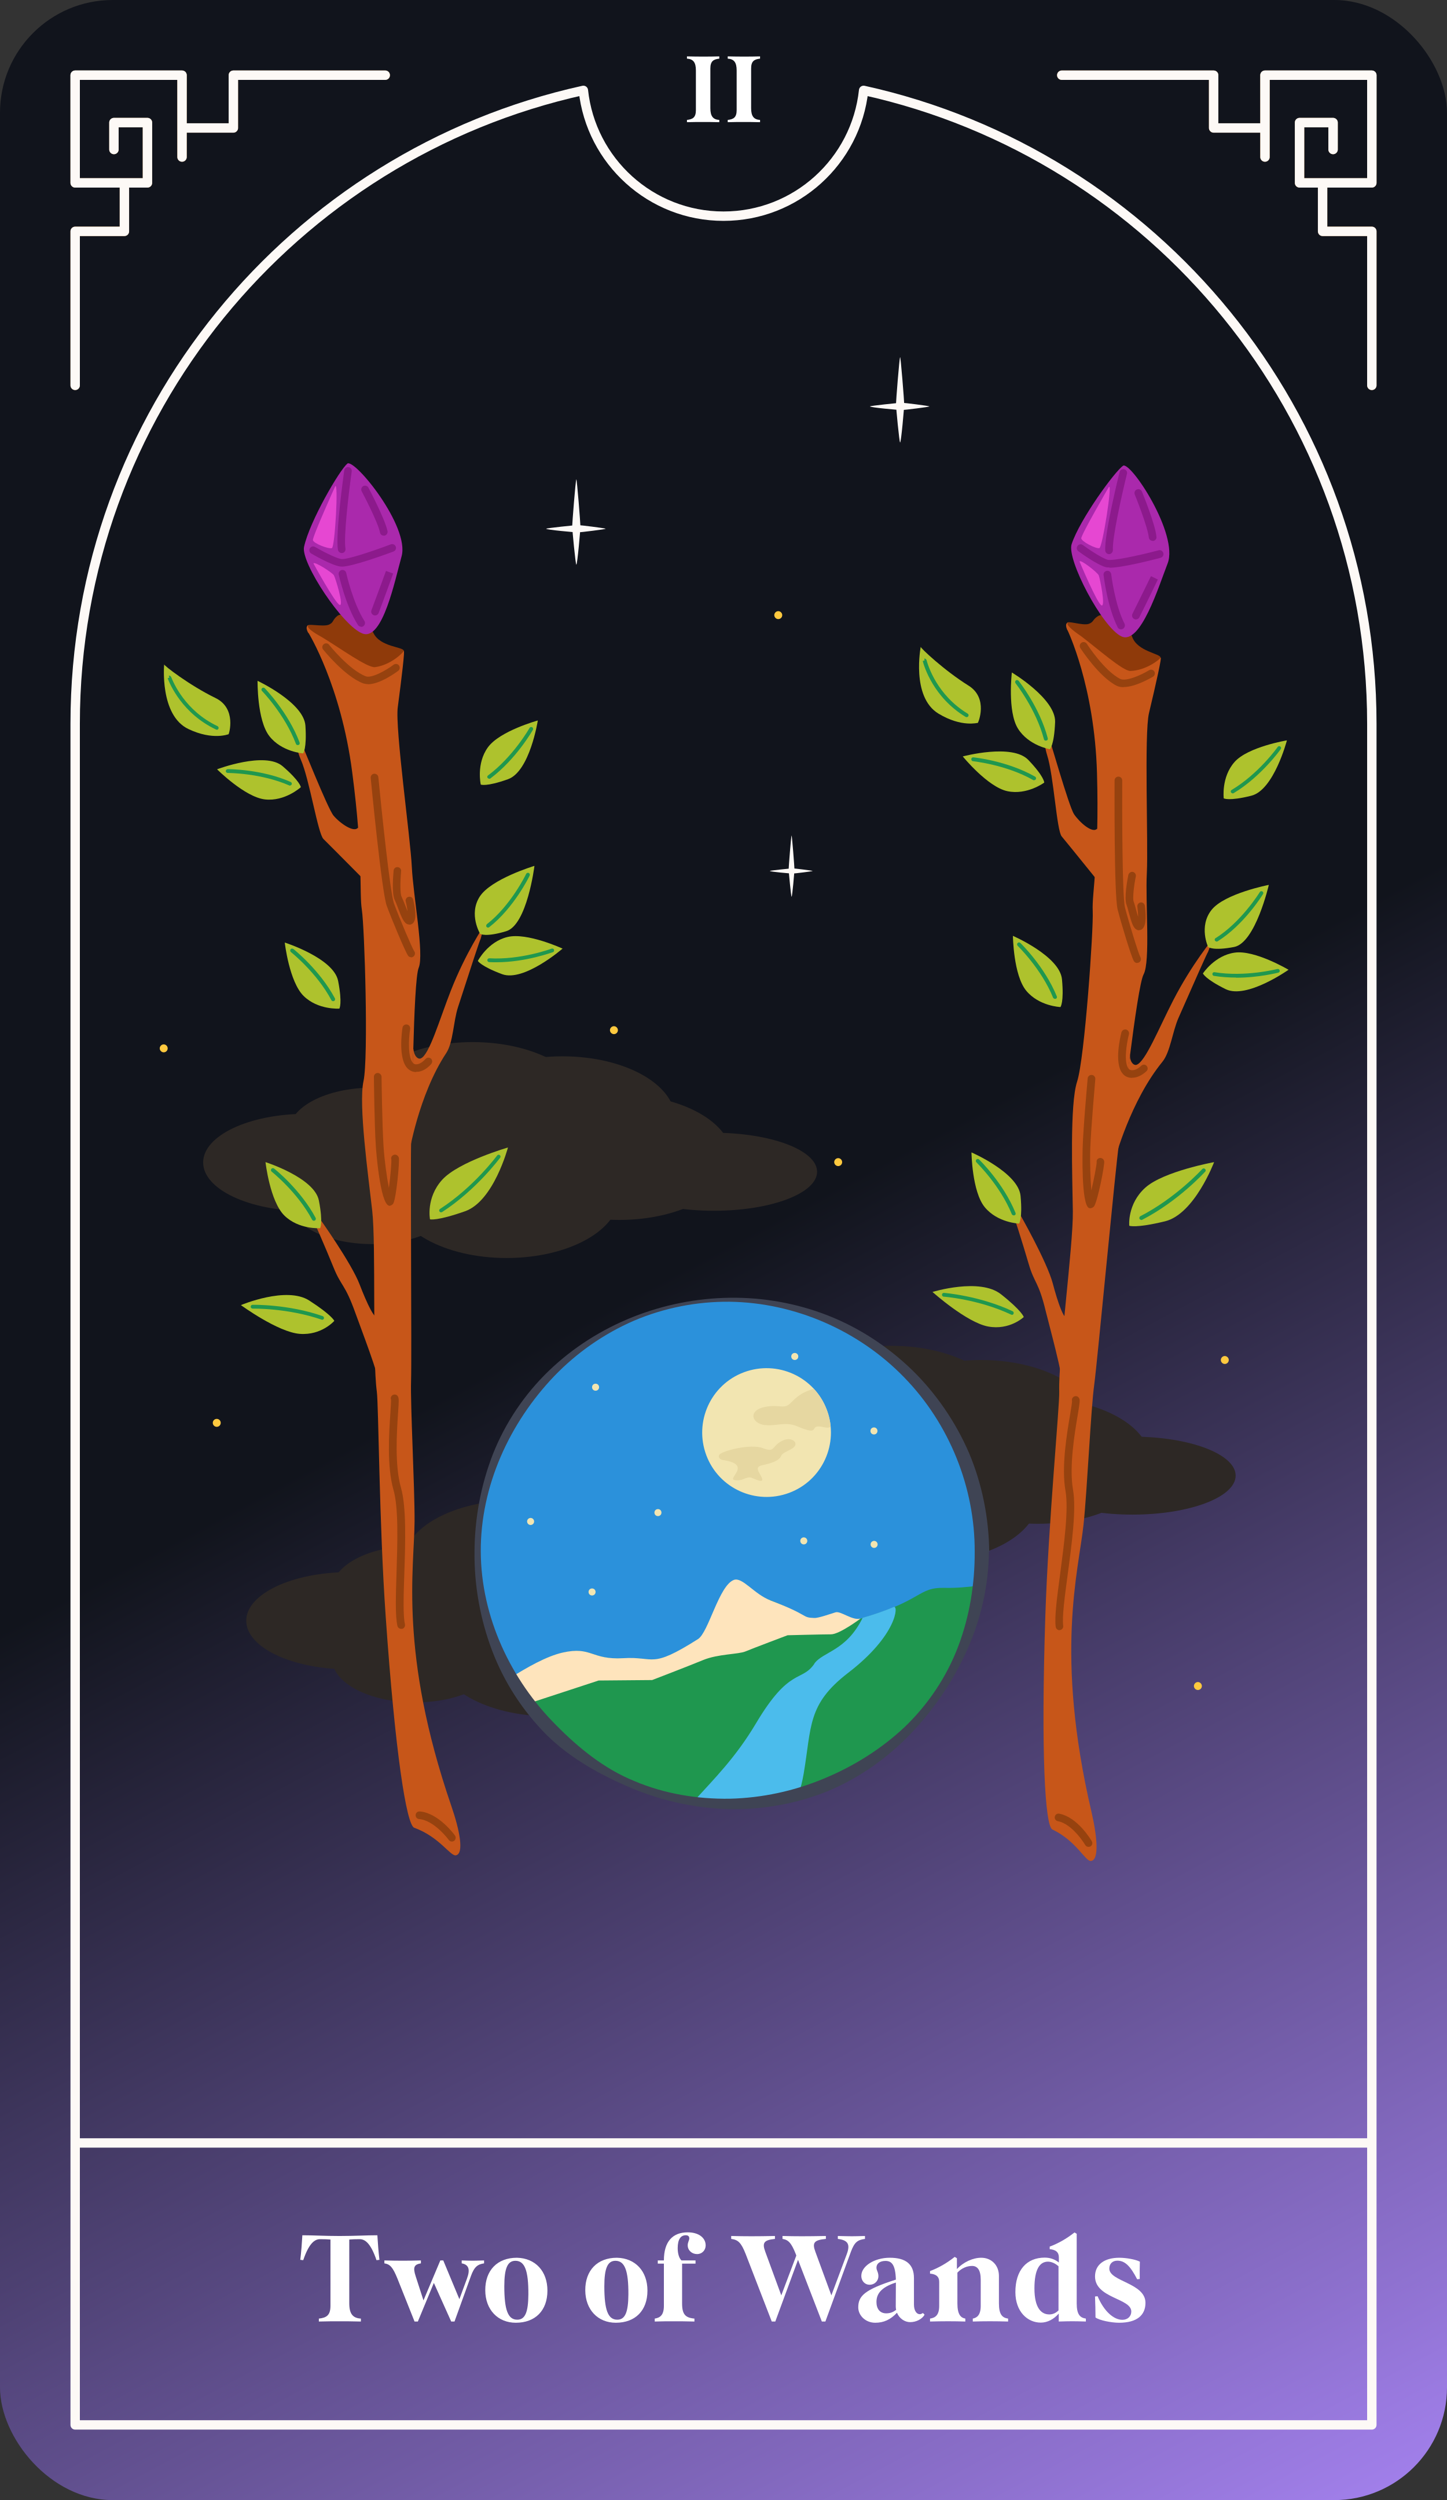 <svg width="154" height="266" viewBox="0 0 154 266" fill="none" xmlns="http://www.w3.org/2000/svg">
<rect x="0" y="0" width="154" height="266" fill="#333333" stroke="none"/>
<g clip-path="url(#clip0_852_958)">
<rect width="154" height="266" rx="12" fill="url(#paint0_linear_852_958)"/>
<path d="M73.112 13V12.76C73.752 12.69 74.062 12.48 74.062 11.71V7.49C74.062 6.64 73.782 6.28 73.112 6.24V6C73.842 6.02 74.402 6.02 74.852 6.02C75.382 6.02 75.902 6.02 76.552 6V6.24C75.912 6.31 75.602 6.52 75.602 7.29V11.51C75.602 12.36 75.882 12.72 76.552 12.76V13C75.822 12.98 75.262 12.98 74.812 12.98C74.282 12.98 73.762 12.98 73.112 13ZM77.45 13V12.76C78.09 12.69 78.4 12.48 78.4 11.71V7.49C78.4 6.64 78.12 6.28 77.45 6.24V6C78.18 6.02 78.74 6.02 79.19 6.02C79.72 6.02 80.24 6.02 80.89 6V6.24C80.25 6.31 79.94 6.52 79.94 7.29V11.51C79.94 12.36 80.22 12.72 80.89 12.76V13C80.16 12.98 79.6 12.98 79.15 12.98C78.62 12.98 78.1 12.98 77.45 13Z" fill="white"/>
<path d="M91.914 9.616L92.022 9.128C91.883 9.097 91.737 9.127 91.622 9.21C91.507 9.293 91.432 9.422 91.417 9.563L91.914 9.616ZM62.086 9.616L62.583 9.563C62.568 9.422 62.493 9.293 62.378 9.21C62.263 9.127 62.117 9.097 61.978 9.128L62.086 9.616ZM8 258H7.5C7.5 258.276 7.724 258.5 8 258.5V258ZM146 258V258.5C146.276 258.5 146.5 258.276 146.5 258H146ZM91.417 9.563C90.638 16.836 84.48 22.5 77 22.5V23.5C84.997 23.5 91.578 17.445 92.411 9.669L91.417 9.563ZM77 22.5C69.52 22.5 63.362 16.836 62.583 9.563L61.589 9.669C62.422 17.445 69.003 23.5 77 23.5V22.5ZM8.5 77C8.5 44.253 31.48 16.872 62.194 10.104L61.978 9.128C30.816 15.994 7.5 43.774 7.5 77H8.5ZM8.5 258V77H7.5V258H8.5ZM146 257.5H8V258.5H146V257.5ZM145.5 77V258H146.5V77H145.5ZM91.806 10.104C122.52 16.872 145.5 44.253 145.5 77H146.5C146.5 43.774 123.184 15.994 92.022 9.128L91.806 10.104Z" fill="#FDF9F6"/>
<path d="M113 8H129.164V13.615H134.627M134.627 16.708V8H146V19.458H140.76M141.875 15.906V13.042H138.307V19.458H140.76M140.76 19.458V24.615H146V41" stroke="url(#paint1_linear_852_958)" stroke-linecap="round" stroke-linejoin="round"/>
<path d="M113 8H129.164V13.615H134.627M134.627 16.708V8H146V19.458H140.76M141.875 15.906V13.042H138.307V19.458H140.76M140.76 19.458V24.615H146V41" stroke="#FDF9F6" stroke-linecap="round" stroke-linejoin="round"/>
<path d="M41 8H24.836V13.615H19.373M19.373 16.708V8H8V19.458H13.24M12.125 15.906V13.042H15.693V19.458H13.24M13.24 19.458V24.615H8V41" stroke="url(#paint2_linear_852_958)" stroke-linecap="round" stroke-linejoin="round"/>
<path d="M41 8H24.836V13.615H19.373M19.373 16.708V8H8V19.458H13.24M12.125 15.906V13.042H15.693V19.458H13.24M13.24 19.458V24.615H8V41" stroke="#FDF9F6" stroke-linecap="round" stroke-linejoin="round"/>
<path d="M146 228H8" stroke="#FDF9F6" stroke-linejoin="round"/>
<path d="M119.101 247.13C118.295 247.13 117.021 246.883 116.592 246.571C116.592 245.83 116.566 245.076 116.54 244.335L116.813 244.309C117.515 245.96 118.555 246.818 119.452 246.818C120.024 246.818 120.401 246.441 120.401 245.934C120.401 244.517 116.54 244.53 116.54 242.203C116.54 240.929 117.554 240.214 119.127 240.214C119.855 240.214 120.869 240.396 121.311 240.63C121.298 241.241 121.285 241.865 121.298 242.476L121.025 242.502C120.297 241.085 119.712 240.526 118.919 240.526C118.386 240.526 118.061 240.864 118.061 241.371C118.061 242.749 121.909 242.892 121.909 245.011C121.909 246.311 121.025 247.13 119.101 247.13Z" fill="white"/>
<path d="M110.768 247.116C109.351 247.116 108.064 245.946 108.064 243.866C108.064 241.526 109.273 240.2 111.184 240.2C111.743 240.2 112.25 240.369 112.692 240.72V240.174C112.692 239.641 112.38 239.355 111.717 239.303V239.03C112.588 238.705 113.485 238.211 114.356 237.522L114.59 237.665V245.062C114.59 246.232 114.928 246.596 115.565 246.687V246.999C114.174 246.96 114.07 246.96 112.679 246.999V246.154C112.159 246.752 111.483 247.116 110.768 247.116ZM111.678 246.245C112.029 246.245 112.367 246.102 112.653 245.816V241.123C112.328 240.824 111.912 240.629 111.535 240.629C110.677 240.629 110.092 241.396 110.092 243.476C110.092 245.543 110.807 246.245 111.678 246.245Z" fill="white"/>
<path d="M98.981 247V246.688C99.553 246.597 99.956 246.324 99.956 245.323V242.775C99.956 242.242 99.644 241.956 98.981 241.904V241.631C99.852 241.306 100.736 240.812 101.607 240.123L101.841 240.266V241.423C102.53 240.669 103.557 240.214 104.428 240.214C105.52 240.214 106.313 241.007 106.313 242.151V245.063C106.313 246.233 106.651 246.597 107.288 246.688V247C105.897 246.961 104.792 246.961 103.531 247V246.688C103.973 246.597 104.376 246.324 104.376 245.323V242.541C104.376 241.54 104.038 241.085 103.453 241.085C102.894 241.085 102.309 241.345 101.893 241.8V245.063C101.893 246.233 102.231 246.597 102.738 246.688V247C101.477 246.961 100.372 246.961 98.981 247Z" fill="white"/>
<path d="M93.149 247.13C92.083 247.13 91.342 246.324 91.342 245.505C91.342 244.296 91.966 243.62 95.346 242.541C95.294 240.942 94.891 240.552 94.241 240.552C93.63 240.552 93.279 240.851 93.279 241.267C93.279 241.579 93.487 241.735 93.487 242.177C93.487 242.658 93.11 243.087 92.538 243.087C92.07 243.087 91.667 242.71 91.667 242.138C91.667 241.111 93.045 240.214 94.696 240.214C96.36 240.214 97.27 240.864 97.27 242.385V245.193C97.27 245.869 97.569 246.22 97.881 246.22C97.998 246.22 98.089 246.181 98.219 246.09L98.401 246.272C98.141 246.74 97.517 247.065 96.867 247.065C96.282 247.065 95.71 246.675 95.463 246.064C94.774 246.805 94.046 247.13 93.149 247.13ZM94.319 246.129C94.644 246.129 95.008 246.051 95.372 245.752C95.346 245.635 95.333 245.518 95.333 245.388L95.346 242.918V242.853C93.721 243.373 93.279 244.101 93.279 244.92C93.279 245.635 93.63 246.129 94.319 246.129Z" fill="white"/>
<path d="M82.136 246.999L79.367 239.836C78.886 238.601 78.548 238.302 77.82 238.211V237.899C79.341 237.938 80.511 237.938 82.474 237.899V238.211C81.291 238.328 81.096 238.627 81.447 239.576L83.15 244.217L84.749 239.979L84.697 239.836C84.216 238.601 83.878 238.302 83.28 238.211V237.899C84.671 237.938 85.841 237.938 87.895 237.899V238.211C86.621 238.328 86.426 238.627 86.777 239.576L88.48 244.217L90.118 239.836C90.495 238.822 90.287 238.341 89.169 238.211V237.899C90.82 237.938 90.547 237.938 92.055 237.899V238.211C91.262 238.315 90.937 238.562 90.56 239.576L87.843 246.999H87.466L84.931 240.434L82.513 246.999H82.136Z" fill="white"/>
<path d="M69.681 247V246.688C70.253 246.597 70.656 246.324 70.656 245.323V240.838H70.006V240.5H70.656C70.656 238.485 71.592 237.51 73.191 237.51C74.387 237.51 75.102 238.108 75.102 238.901C75.102 239.395 74.738 239.824 74.179 239.824C73.646 239.824 73.191 239.434 73.191 238.888C73.191 238.563 73.36 238.355 73.36 238.16C73.36 237.926 73.23 237.822 72.983 237.822C72.463 237.822 72.125 238.225 72.125 239.2C72.125 239.772 72.281 240.279 72.528 240.5H74.023V240.838H72.593V245.063C72.593 246.233 72.931 246.597 73.906 246.688V247C73.048 246.974 72.333 246.974 71.67 246.974C71.007 246.974 70.383 246.974 69.681 247Z" fill="white"/>
<path d="M65.539 247.13C63.628 247.13 62.302 245.739 62.289 243.685C62.276 241.553 63.576 240.214 65.656 240.214C67.606 240.253 68.906 241.631 68.906 243.711C68.906 245.83 67.619 247.13 65.539 247.13ZM65.695 246.805C66.527 246.805 66.865 246.025 66.878 244.114C66.891 241.566 66.488 240.539 65.5 240.539C64.668 240.539 64.317 241.319 64.317 243.243C64.317 245.778 64.707 246.805 65.695 246.805Z" fill="white"/>
<path d="M54.895 247.13C52.983 247.13 51.657 245.739 51.645 243.685C51.632 241.553 52.931 240.214 55.011 240.214C56.962 240.253 58.261 241.631 58.261 243.711C58.261 245.83 56.974 247.13 54.895 247.13ZM55.05 246.805C55.883 246.805 56.221 246.025 56.233 244.114C56.246 241.566 55.843 240.539 54.855 240.539C54.023 240.539 53.672 241.319 53.672 243.243C53.672 245.778 54.062 246.805 55.05 246.805Z" fill="white"/>
<path d="M44.12 247L42.3 242.437C41.806 241.215 41.507 240.903 40.909 240.812V240.5C42.3 240.539 43.405 240.539 44.796 240.5V240.812C44.081 240.929 43.925 241.215 44.237 242.177L45.069 244.751L46.863 240.5H47.175L48.891 244.621L49.697 242.437C50.074 241.423 49.866 240.942 49.138 240.812V240.5C50.399 240.539 50.126 240.539 51.517 240.5V240.812C50.841 240.916 50.477 241.163 50.113 242.177L48.371 247H48.02L46.174 242.892L44.471 247H44.12Z" fill="white"/>
<path d="M33.935 247V246.688C34.767 246.597 35.17 246.324 35.17 245.323V238.277C34.806 238.251 34.624 238.238 34.065 238.238C33.506 238.238 32.895 238.641 32.271 240.474L31.959 240.435C32.063 239.564 32.128 238.693 32.18 237.822C33.402 237.822 34.507 237.9 36.132 237.9C37.783 237.9 38.914 237.822 40.162 237.822C40.214 238.693 40.279 239.564 40.383 240.435L40.071 240.474C39.447 238.641 38.836 238.238 38.277 238.238C37.718 238.238 37.536 238.251 37.172 238.277V245.063C37.172 246.168 37.536 246.636 38.407 246.688V247C37.458 246.974 36.73 246.974 36.145 246.974C35.456 246.974 34.78 246.974 33.935 247Z" fill="white"/>
<path d="M77.149 161.181C83.214 161.181 88.131 158.864 88.131 156.007C88.131 153.149 83.214 150.833 77.149 150.833C71.084 150.833 66.167 153.149 66.167 156.007C66.167 158.864 71.084 161.181 77.149 161.181Z" fill="#2D2825"/>
<path d="M93.012 152.656C93.012 155.21 89.042 157.276 84.161 157.276C79.28 157.276 75.311 155.21 75.311 152.656C75.311 150.101 79.28 148.035 84.161 148.035C89.042 148.035 93.012 150.101 93.012 152.656Z" fill="#2D2825"/>
<path d="M131.506 156.999C131.506 159.293 126.593 161.148 120.524 161.148C114.456 161.148 109.542 159.293 109.542 156.999C109.542 154.705 114.456 152.851 120.524 152.851C126.593 152.851 131.506 154.705 131.506 156.999Z" fill="#2D2825"/>
<path d="M93.012 160.074C93.012 162.628 89.042 164.694 84.161 164.694C79.28 164.694 75.311 162.628 75.311 160.074C75.311 157.519 79.28 155.453 84.161 155.453C89.042 155.453 93.012 157.519 93.012 160.074Z" fill="#2D2825"/>
<path d="M101.879 156.006C101.879 158.561 97.909 160.627 93.028 160.627C88.147 160.627 84.177 158.561 84.177 156.006C84.177 153.452 88.147 151.386 93.028 151.386C97.909 151.386 101.879 153.452 101.879 156.006Z" fill="#2D2825"/>
<path d="M106.841 149.856C106.841 153.533 101.472 156.527 94.85 156.527C88.228 156.527 82.859 153.549 82.859 149.856C82.859 146.163 88.228 143.186 94.85 143.186C101.472 143.186 106.841 146.163 106.841 149.856Z" fill="#2D2825"/>
<path d="M110.453 159.504C110.453 163.181 105.084 166.174 98.462 166.174C91.84 166.174 86.471 163.197 86.471 159.504C86.471 155.81 91.84 152.833 98.462 152.833C105.084 152.833 110.453 155.81 110.453 159.504Z" fill="#2D2825"/>
<path d="M110.453 162.124C117.076 162.124 122.444 159.138 122.444 155.454C122.444 151.77 117.076 148.783 110.453 148.783C103.831 148.783 98.462 151.77 98.462 155.454C98.462 159.138 103.831 162.124 110.453 162.124Z" fill="#2D2825"/>
<path d="M116.391 151.369C116.391 155.046 111.022 158.039 104.4 158.039C97.779 158.039 92.41 155.062 92.41 151.369C92.41 147.676 97.779 144.698 104.4 144.698C111.022 144.698 116.391 147.676 116.391 151.369Z" fill="#2D2825"/>
<path d="M48.173 172.438C48.173 175.286 43.259 177.612 37.191 177.612C31.122 177.612 26.209 175.302 26.209 172.438C26.209 169.575 31.122 167.265 37.191 167.265C43.259 167.265 48.173 169.575 48.173 172.438Z" fill="#2D2825"/>
<path d="M53.054 169.087C53.054 171.642 49.084 173.708 44.203 173.708C39.322 173.708 35.352 171.642 35.352 169.087C35.352 166.533 39.322 164.467 44.203 164.467C49.084 164.467 53.054 166.533 53.054 169.087Z" fill="#2D2825"/>
<path d="M91.548 173.432C91.548 175.726 86.635 177.581 80.566 177.581C74.498 177.581 69.584 175.726 69.584 173.432C69.584 171.138 74.498 169.283 80.566 169.283C86.635 169.283 91.548 171.138 91.548 173.432Z" fill="#2D2825"/>
<path d="M53.054 176.506C53.054 179.061 49.084 181.127 44.203 181.127C39.322 181.127 35.352 179.061 35.352 176.506C35.352 173.952 39.322 171.886 44.203 171.886C49.084 171.886 53.054 173.952 53.054 176.506Z" fill="#2D2825"/>
<path d="M61.904 172.439C61.904 174.993 57.935 177.06 53.054 177.06C48.173 177.06 44.203 174.993 44.203 172.439C44.203 169.885 48.173 167.818 53.054 167.818C57.935 167.818 61.904 169.885 61.904 172.439Z" fill="#2D2825"/>
<path d="M66.882 166.289C66.882 169.966 61.514 172.959 54.892 172.959C48.27 172.959 42.901 169.982 42.901 166.289C42.901 162.596 48.27 159.618 54.892 159.618C61.514 159.618 66.882 162.596 66.882 166.289Z" fill="#2D2825"/>
<path d="M70.495 175.936C70.495 179.613 65.126 182.607 58.504 182.607C51.882 182.607 46.513 179.629 46.513 175.936C46.513 172.243 51.882 169.266 58.504 169.266C65.126 169.266 70.495 172.243 70.495 175.936Z" fill="#2D2825"/>
<path d="M82.486 171.886C82.486 175.563 77.117 178.557 70.495 178.557C63.873 178.557 58.504 175.58 58.504 171.886C58.504 168.193 63.873 165.216 70.495 165.216C77.117 165.216 82.486 168.193 82.486 171.886Z" fill="#2D2825"/>
<path d="M76.417 167.801C76.417 171.478 71.048 174.472 64.426 174.472C57.805 174.472 52.435 171.495 52.435 167.801C52.435 164.108 57.805 161.131 64.426 161.131C71.048 161.131 76.417 164.108 76.417 167.801Z" fill="#2D2825"/>
<path d="M43.585 123.679C43.585 126.526 38.671 128.852 32.603 128.852C26.534 128.852 21.621 126.542 21.621 123.679C21.621 120.815 26.534 118.505 32.603 118.505C38.671 118.505 43.585 120.815 43.585 123.679Z" fill="#2D2825"/>
<path d="M48.466 120.343C48.466 122.898 44.496 124.964 39.615 124.964C34.734 124.964 30.764 122.898 30.764 120.343C30.764 117.789 34.734 115.723 39.615 115.723C44.496 115.723 48.466 117.789 48.466 120.343Z" fill="#2D2825"/>
<path d="M86.96 124.67C86.96 126.964 82.047 128.819 75.978 128.819C69.909 128.819 64.996 126.964 64.996 124.67C64.996 122.376 69.909 120.521 75.978 120.521C82.047 120.521 86.96 122.376 86.96 124.67Z" fill="#2D2825"/>
<path d="M48.466 127.746C48.466 130.3 44.496 132.366 39.615 132.366C34.734 132.366 30.764 130.3 30.764 127.746C30.764 125.191 34.734 123.125 39.615 123.125C44.496 123.125 48.466 125.191 48.466 127.746Z" fill="#2D2825"/>
<path d="M57.316 123.678C57.316 126.233 53.347 128.299 48.466 128.299C43.585 128.299 39.615 126.233 39.615 123.678C39.615 121.124 43.585 119.058 48.466 119.058C53.347 119.058 57.316 121.124 57.316 123.678Z" fill="#2D2825"/>
<path d="M62.295 117.545C62.295 121.222 56.926 124.215 50.304 124.215C43.682 124.215 38.313 121.238 38.313 117.545C38.313 113.851 43.682 110.874 50.304 110.874C56.926 110.874 62.295 113.851 62.295 117.545Z" fill="#2D2825"/>
<path d="M53.916 133.847C60.538 133.847 65.907 130.861 65.907 127.176C65.907 123.492 60.538 120.506 53.916 120.506C47.294 120.506 41.925 123.492 41.925 127.176C41.925 130.861 47.294 133.847 53.916 133.847Z" fill="#2D2825"/>
<path d="M65.907 129.795C72.529 129.795 77.898 126.809 77.898 123.125C77.898 119.441 72.529 116.454 65.907 116.454C59.285 116.454 53.916 119.441 53.916 123.125C53.916 126.809 59.285 129.795 65.907 129.795Z" fill="#2D2825"/>
<path d="M71.845 119.057C71.845 122.734 66.476 125.728 59.854 125.728C53.233 125.728 47.864 122.751 47.864 119.057C47.864 115.364 53.233 112.387 59.854 112.387C66.476 112.387 71.845 115.364 71.845 119.057Z" fill="#2D2825"/>
<path d="M89.628 123.644C89.628 123.888 89.433 124.067 89.205 124.067C88.978 124.067 88.782 123.871 88.782 123.644C88.782 123.416 88.978 123.221 89.205 123.221C89.433 123.221 89.628 123.416 89.628 123.644Z" fill="#FEC93F"/>
<path d="M65.761 109.604C65.761 109.848 65.566 110.027 65.338 110.027C65.11 110.027 64.915 109.831 64.915 109.604C64.915 109.376 65.11 109.181 65.338 109.181C65.566 109.181 65.761 109.376 65.761 109.604Z" fill="#FEC93F"/>
<path d="M127.911 179.385C127.911 179.629 127.716 179.808 127.488 179.808C127.26 179.808 127.065 179.613 127.065 179.385C127.065 179.157 127.26 178.962 127.488 178.962C127.716 178.962 127.911 179.157 127.911 179.385Z" fill="#FEC93F"/>
<path d="M17.846 111.54C17.846 111.784 17.651 111.963 17.423 111.963C17.195 111.963 17 111.768 17 111.54C17 111.312 17.195 111.117 17.423 111.117C17.651 111.117 17.846 111.312 17.846 111.54Z" fill="#FEC93F"/>
<path d="M130.775 144.697C130.775 144.941 130.579 145.12 130.352 145.12C130.124 145.12 129.929 144.925 129.929 144.697C129.929 144.47 130.124 144.274 130.352 144.274C130.579 144.274 130.775 144.47 130.775 144.697Z" fill="#FEC93F"/>
<path d="M23.069 151.808C23.303 151.808 23.492 151.619 23.492 151.385C23.492 151.151 23.303 150.962 23.069 150.962C22.835 150.962 22.646 151.151 22.646 151.385C22.646 151.619 22.835 151.808 23.069 151.808Z" fill="#FEC93F"/>
<path d="M83.251 65.447C83.251 65.692 83.056 65.87 82.828 65.87C82.6 65.87 82.405 65.675 82.405 65.447C82.405 65.22 82.6 65.024 82.828 65.024C83.056 65.024 83.251 65.22 83.251 65.447Z" fill="#FEC93F"/>
<path d="M96.234 43.012C96.234 43.305 95.909 47.08 95.795 47.08C95.713 47.08 95.356 43.305 95.356 43.012C95.356 42.719 95.713 38.099 95.795 38.001C95.86 37.92 96.234 42.719 96.234 43.012Z" fill="#FDF9F6"/>
<path d="M95.957 43.631C95.713 43.631 92.589 43.354 92.589 43.24C92.589 43.175 95.713 42.85 95.957 42.85C96.201 42.85 98.837 43.175 98.918 43.24C98.983 43.289 96.201 43.631 95.957 43.631Z" fill="#FDF9F6"/>
<path d="M61.775 56.012C61.775 56.305 61.449 60.08 61.336 60.08C61.254 60.08 60.896 56.305 60.896 56.012C60.896 55.719 61.254 51.099 61.336 51.001C61.401 50.92 61.775 55.719 61.775 56.012Z" fill="#FDF9F6"/>
<path d="M61.498 56.646C61.254 56.646 58.13 56.37 58.13 56.256C58.13 56.191 61.254 55.865 61.498 55.865C61.742 55.865 64.378 56.191 64.459 56.256C64.524 56.304 61.742 56.646 61.498 56.646Z" fill="#FDF9F6"/>
<path d="M84.552 92.488C84.552 92.7 84.324 95.417 84.243 95.417C84.194 95.417 83.933 92.7 83.933 92.488C83.933 92.277 84.194 88.958 84.243 88.892C84.291 88.827 84.552 92.293 84.552 92.488Z" fill="#FDF9F6"/>
<path d="M84.356 92.944C84.177 92.944 81.932 92.749 81.932 92.667C81.932 92.618 84.177 92.391 84.356 92.391C84.535 92.391 86.423 92.618 86.488 92.667C86.537 92.7 84.535 92.944 84.356 92.944Z" fill="#FDF9F6"/>
<path d="M77.67 191.929C92.487 191.929 104.499 179.917 104.499 165.1C104.499 150.283 92.487 138.271 77.67 138.271C62.853 138.271 50.841 150.283 50.841 165.1C50.841 179.917 62.853 191.929 77.67 191.929Z" fill="#2B91DB"/>
<path d="M77.669 191.93C91.271 191.93 102.497 181.81 104.254 168.696C103.018 168.859 101.667 168.973 100.545 168.94C97.6 168.875 98.316 170.291 91.596 172.211C84.877 174.147 88.456 172.715 82.013 170.274C75.571 167.834 75.831 173.447 74.302 174.407C69.193 177.645 69.762 176.229 66.346 176.441C62.929 176.636 62.994 175.155 59.919 175.839C58.211 176.213 56.047 177.449 54.436 178.474C59.073 186.512 67.745 191.93 77.686 191.93H77.669Z" fill="#1F974F"/>
<path d="M86.667 177.025C85.301 178.994 84.032 177.351 80.469 183.338C78.288 186.999 76.076 189.179 73.831 191.652C75.083 191.831 76.352 191.928 77.654 191.928C80.192 191.928 82.665 191.57 84.992 190.903C85.219 190.22 85.398 189.488 85.528 188.739C86.391 183.679 85.903 181.337 90.263 177.985C95.502 173.966 95.632 170.761 95.128 170.973C94.282 171.331 93.224 171.721 91.809 172.128C90.052 175.707 87.562 175.707 86.651 177.025H86.667Z" fill="#4BBCEC"/>
<path d="M81.998 170.274C80.273 169.623 79.02 167.768 78.109 168.094C76.515 168.679 75.408 173.69 74.286 174.39C69.177 177.628 69.746 176.212 66.33 176.424C62.913 176.619 62.978 175.138 59.903 175.822C58.195 176.196 56.031 177.432 54.42 178.457C54.974 179.417 55.592 180.345 56.259 181.24L63.71 178.799L69.405 178.75C69.405 178.75 73.261 177.27 74.839 176.619C76.417 175.968 78.597 176.017 79.329 175.708C80.061 175.399 83.82 173.983 83.82 173.983C83.82 173.983 87.529 173.886 88.441 173.886C89.352 173.886 91.581 172.21 91.581 172.21C90.734 172.454 89.482 171.38 88.928 171.543C88.327 171.722 87.09 172.177 86.635 172.145C85.268 172.096 86.244 171.884 81.981 170.274H81.998Z" fill="#FEE4BC"/>
<path d="M56.471 162.251C56.677 162.251 56.845 162.084 56.845 161.877C56.845 161.67 56.677 161.503 56.471 161.503C56.264 161.503 56.097 161.67 56.097 161.877C56.097 162.084 56.264 162.251 56.471 162.251Z" fill="#F2E5B1"/>
<path d="M63.76 147.592C63.76 147.803 63.597 147.966 63.385 147.966C63.174 147.966 63.011 147.803 63.011 147.592C63.011 147.38 63.174 147.218 63.385 147.218C63.597 147.218 63.76 147.38 63.76 147.592Z" fill="#F2E5B1"/>
<path d="M70.398 160.934C70.398 161.145 70.235 161.308 70.024 161.308C69.812 161.308 69.649 161.145 69.649 160.934C69.649 160.722 69.812 160.56 70.024 160.56C70.235 160.56 70.398 160.722 70.398 160.934Z" fill="#F2E5B1"/>
<path d="M85.545 164.318C85.752 164.318 85.919 164.15 85.919 163.944C85.919 163.737 85.752 163.569 85.545 163.569C85.338 163.569 85.171 163.737 85.171 163.944C85.171 164.15 85.338 164.318 85.545 164.318Z" fill="#F2E5B1"/>
<path d="M93.029 164.692C93.236 164.692 93.403 164.524 93.403 164.318C93.403 164.111 93.236 163.943 93.029 163.943C92.823 163.943 92.655 164.111 92.655 164.318C92.655 164.524 92.823 164.692 93.029 164.692Z" fill="#F2E5B1"/>
<path d="M93.387 152.246C93.387 152.458 93.224 152.62 93.013 152.62C92.801 152.62 92.638 152.458 92.638 152.246C92.638 152.035 92.801 151.872 93.013 151.872C93.224 151.872 93.387 152.035 93.387 152.246Z" fill="#F2E5B1"/>
<path d="M84.959 144.322C84.959 144.534 84.796 144.697 84.585 144.697C84.373 144.697 84.21 144.534 84.21 144.322C84.21 144.111 84.373 143.948 84.585 143.948C84.796 143.948 84.959 144.111 84.959 144.322Z" fill="#F2E5B1"/>
<path d="M63.386 169.378C63.386 169.59 63.223 169.752 63.011 169.752C62.8 169.752 62.637 169.59 62.637 169.378C62.637 169.167 62.8 169.004 63.011 169.004C63.223 169.004 63.386 169.167 63.386 169.378Z" fill="#F2E5B1"/>
<path d="M75.165 154.818C73.847 151.271 75.637 147.317 79.184 145.999C82.731 144.682 86.684 146.471 88.002 150.018C89.32 153.565 87.53 157.518 83.983 158.836C80.436 160.154 76.483 158.364 75.165 154.818Z" fill="#F2E5B1"/>
<path d="M76.564 154.768C76.369 155.045 76.646 155.289 76.906 155.338C80.127 155.793 77.394 157.29 78.159 157.469C79.021 157.664 79.46 156.997 80.03 157.241C80.599 157.485 81.348 157.827 81.071 157.209C80.795 156.591 80.241 156.086 81.136 155.891C82.031 155.696 82.926 155.435 83.137 154.899C83.349 154.362 84.878 154.199 84.634 153.483C84.553 153.255 83.951 152.832 83.024 153.418C82.096 154.004 82.454 154.557 81.169 154.069C79.883 153.581 76.841 154.362 76.548 154.785L76.564 154.768Z" fill="#E6D7A1"/>
<path d="M81.396 151.612C82.519 151.774 83.593 151.221 84.813 151.742C87.66 152.946 85.789 151.384 87.725 151.856C88.018 151.921 88.23 151.905 88.409 151.807C88.36 151.205 88.23 150.603 88.002 150.017C87.676 149.155 87.204 148.39 86.603 147.756C86.342 147.837 86.066 147.935 85.773 148.065C85.154 148.325 84.618 148.781 84.162 149.253C83.43 150.017 83.056 149.367 81.396 149.692C79.672 150.034 79.883 151.4 81.396 151.628V151.612Z" fill="#E6D7A1"/>
<path d="M105.247 165.1C105.215 168.712 104.385 172.291 102.921 175.561C101.456 178.832 99.439 181.825 96.966 184.412C94.509 186.999 91.516 189.13 88.197 190.53C84.861 191.896 81.249 192.547 77.67 192.482C74.091 192.417 70.544 191.62 67.257 190.269C63.987 188.886 60.782 187.145 58.195 184.607C55.641 182.053 53.64 178.962 52.371 175.61C51.102 172.259 50.467 168.679 50.5 165.132C50.516 161.569 51.167 158.023 52.468 154.687C53.786 151.368 55.836 148.326 58.407 145.853C63.564 140.891 70.609 138.157 77.686 138.076C81.233 138.027 84.796 138.662 88.115 139.963C91.434 141.265 94.493 143.266 97.064 145.755C99.634 148.261 101.701 151.287 103.132 154.59C104.531 157.909 105.247 161.521 105.28 165.132L105.247 165.1ZM103.734 165.1C103.767 158.267 101.033 151.466 96.218 146.536C91.434 141.606 84.65 138.596 77.654 138.499C74.172 138.466 70.674 139.15 67.469 140.516C64.28 141.899 61.368 143.933 58.976 146.422C54.225 151.401 51.134 158.104 51.167 165.084C51.199 172.063 54.372 178.734 59.188 183.55C61.579 185.974 64.313 188.203 67.534 189.505C70.723 190.855 74.205 191.424 77.654 191.376C81.103 191.294 84.503 190.562 87.66 189.244C90.816 187.943 93.777 186.104 96.299 183.729C98.788 181.337 100.757 178.392 101.977 175.171C103.197 171.949 103.751 168.517 103.734 165.1Z" fill="#3F4454"/>
<path d="M36.54 74.12C36.54 74.12 33.075 67.254 32.733 66.636C32.538 66.262 34.376 66.734 35.011 66.457C35.548 66.213 35.352 65.969 35.906 65.529C36.573 65.009 39.029 65.871 39.745 67.352C40.477 68.865 42.934 68.8 42.983 69.255C42.999 69.467 41.144 73.371 41.242 73.567C41.34 73.762 36.817 74.527 36.817 74.527L36.524 74.12H36.54Z" fill="#8F3A0A"/>
<path d="M32.831 67.336C32.831 67.336 36.296 72.949 37.484 82.158C38.688 91.35 38.216 94.881 38.509 96.784C38.801 98.688 39.224 112.517 38.688 115.023C38.134 117.512 39.208 125.175 39.615 128.819C40.022 132.464 39.615 144.471 40.103 148.05C40.298 149.498 40.347 162.026 41.047 171.967C42.055 186.463 43.259 194.175 44.089 194.468C46.79 195.444 47.929 197.527 48.531 197.396C49.409 197.201 48.921 194.712 48.026 192.125C42.446 175.855 44.089 166.891 44.122 161.863C44.138 158.137 43.666 149.498 43.748 146.928C43.829 144.357 43.666 123.369 43.764 121.27C43.878 119.155 43.959 104.398 44.561 102.967C45.163 101.535 43.975 95.304 43.829 92.229C43.682 89.154 42.039 77.505 42.332 75.259C42.755 72.07 43.113 69.044 42.967 69.272C42.82 69.516 41.567 70.753 39.924 70.98C39.127 71.094 36.182 68.947 34.311 67.824C34.051 67.661 32.489 66.864 32.814 66.522C32.814 66.522 32.407 66.62 32.814 67.352L32.831 67.336Z" fill="#C75619"/>
<path d="M44.008 111.623C44.056 112.355 44.479 112.729 44.772 112.615C45.683 112.274 46.773 108.483 47.977 105.408C49.588 101.308 51.54 98.444 51.54 98.444L51.134 99.957C51.182 99.648 50.011 103.244 48.742 107.165C48.238 108.727 48.238 110.907 47.489 112.046C44.528 116.52 43.519 122.816 43.519 122.816L43.991 111.623H44.008Z" fill="#C75619"/>
<path d="M38.118 88.031C37.695 88.682 36.133 87.543 35.498 86.779C34.864 86.014 32.114 79.034 31.74 78.286C31.415 77.635 31.317 79.213 32.017 80.824C32.944 82.939 33.823 88.666 34.425 89.268C35.043 89.87 40.184 95.06 40.184 95.06L38.102 88.048L38.118 88.031Z" fill="#C75619"/>
<path d="M40.347 139.996C40.038 140.923 38.948 138.418 38.281 136.677C37.402 134.367 33.953 129.551 33.953 129.551C33.953 129.551 32.375 127.745 32.912 128.884C33.449 130.006 34.539 132.496 35.499 134.855C36.328 136.905 36.703 136.563 37.825 139.703C38.395 141.297 40.363 146.39 40.412 147.48C40.461 148.57 40.689 138.955 40.347 139.996Z" fill="#C75619"/>
<path d="M39.159 72.786C38.964 72.786 38.801 72.753 38.639 72.704C36.686 71.956 34.49 69.223 34.392 69.109C34.246 68.93 34.279 68.67 34.458 68.54C34.636 68.393 34.897 68.426 35.027 68.605C35.043 68.637 37.175 71.289 38.932 71.956C39.534 72.184 41.031 71.37 41.893 70.72C42.072 70.59 42.332 70.622 42.462 70.801C42.592 70.98 42.56 71.24 42.381 71.37C42.169 71.533 40.445 72.802 39.159 72.802V72.786Z" fill="#96420F"/>
<path d="M43.748 101.844C43.617 101.844 43.487 101.779 43.422 101.665C43.097 101.193 41.649 97.712 41.161 96.377C40.624 94.913 39.501 83.248 39.452 82.76C39.436 82.532 39.599 82.337 39.827 82.32C40.054 82.32 40.249 82.467 40.266 82.695C40.591 86.046 41.519 94.978 41.925 96.117C42.511 97.695 43.861 100.884 44.089 101.21C44.219 101.388 44.17 101.649 43.992 101.779C43.926 101.828 43.845 101.86 43.764 101.86L43.748 101.844Z" fill="#96420F"/>
<path d="M43.568 98.363C43.568 98.363 43.454 98.363 43.405 98.347C42.998 98.217 42.771 97.696 42.331 96.541C42.218 96.232 42.104 95.955 42.022 95.776C41.664 95.093 41.86 93.027 41.892 92.62C41.908 92.392 42.12 92.229 42.331 92.262C42.559 92.278 42.722 92.49 42.689 92.701C42.592 93.759 42.575 95.093 42.738 95.402C42.836 95.597 42.95 95.906 43.096 96.248C43.177 96.443 43.275 96.72 43.373 96.964C43.34 96.655 43.275 96.264 43.177 95.906C43.129 95.695 43.259 95.467 43.487 95.418C43.714 95.37 43.926 95.5 43.975 95.727C44.316 97.143 44.284 98.005 43.877 98.282C43.779 98.347 43.682 98.379 43.568 98.379V98.363Z" fill="#96420F"/>
<path d="M41.404 128.281C40.428 128.07 40.005 122.083 40.005 122.017C39.842 119.74 39.794 114.615 39.794 114.566C39.794 114.338 39.972 114.159 40.2 114.159C40.396 114.159 40.607 114.338 40.607 114.566C40.607 114.615 40.672 119.723 40.819 121.969C40.916 123.449 41.16 125.223 41.388 126.394C41.551 125.223 41.681 123.644 41.648 123.335C41.583 123.124 41.713 122.929 41.941 122.863C42.169 122.798 42.38 122.961 42.446 123.173C42.543 123.531 42.185 127.419 41.86 128.037C41.779 128.184 41.583 128.298 41.404 128.298V128.281Z" fill="#96420F"/>
<path d="M42.69 173.301C42.511 173.301 42.332 173.171 42.299 172.992C42.055 171.967 42.12 169.836 42.202 167.347C42.299 164.109 42.429 160.432 41.876 158.512C41.16 156.007 41.404 152.444 41.551 150.296C41.584 149.71 41.632 149.092 41.616 148.929C41.551 148.767 41.6 148.571 41.746 148.457C41.925 148.327 42.185 148.344 42.316 148.523C42.462 148.718 42.462 148.962 42.364 150.345C42.234 152.297 41.99 155.909 42.673 158.284C43.259 160.334 43.145 164.076 43.032 167.379C42.95 169.706 42.885 171.902 43.096 172.813C43.145 173.025 43.015 173.253 42.804 173.301C42.771 173.301 42.739 173.301 42.706 173.301H42.69Z" fill="#96420F"/>
<path d="M48.091 195.933C47.961 195.933 47.847 195.868 47.766 195.77C47.766 195.754 46.22 193.671 44.61 193.541C44.382 193.525 44.219 193.33 44.236 193.102C44.252 192.874 44.447 192.711 44.675 192.728C46.66 192.89 48.352 195.184 48.417 195.282C48.547 195.461 48.514 195.721 48.336 195.851C48.27 195.9 48.173 195.933 48.091 195.933Z" fill="#96420F"/>
<path d="M44.3 114.061C43.943 114.061 43.633 113.931 43.373 113.671C42.348 112.63 42.788 109.669 42.836 109.343C42.869 109.115 43.08 108.969 43.308 109.002C43.536 109.034 43.682 109.246 43.65 109.473C43.471 110.58 43.406 112.532 43.959 113.102C44.073 113.215 44.203 113.264 44.398 113.232C44.789 113.183 45.163 112.809 45.277 112.679C45.423 112.5 45.667 112.483 45.846 112.613C46.025 112.76 46.041 113.004 45.911 113.183C45.846 113.264 45.293 113.931 44.512 114.029C44.447 114.029 44.366 114.029 44.3 114.029V114.061Z" fill="#96420F"/>
<path d="M36.962 49.341C36.198 49.91 32.944 55.458 32.358 58.192C32 59.867 36.507 66.684 38.622 67.417C40.737 68.149 42.038 61.706 42.738 59.2C43.633 56.011 37.727 48.755 36.962 49.325V49.341Z" fill="#AA29AC"/>
<path d="M36.36 60.274C36.36 60.274 36.246 60.274 36.198 60.274C35.254 60.128 33.334 59.021 33.123 58.891C32.927 58.777 32.862 58.533 32.976 58.338C33.09 58.143 33.334 58.078 33.529 58.192C34.083 58.517 35.644 59.363 36.312 59.477C36.832 59.575 39.386 58.745 41.599 57.915C41.811 57.834 42.038 57.948 42.12 58.159C42.201 58.371 42.087 58.598 41.876 58.68C41.127 58.956 37.516 60.29 36.344 60.29L36.36 60.274Z" fill="#8C1A8C"/>
<path d="M38.443 66.684C38.312 66.684 38.182 66.619 38.101 66.505C36.799 64.488 36.084 61.266 36.051 61.136C36.002 60.925 36.148 60.697 36.36 60.648C36.588 60.599 36.799 60.746 36.848 60.957C36.848 60.99 37.564 64.162 38.784 66.066C38.898 66.261 38.849 66.505 38.654 66.635C38.589 66.684 38.508 66.7 38.426 66.7L38.443 66.684Z" fill="#8C1A8C"/>
<path d="M36.377 58.843C36.181 58.843 36.002 58.697 35.97 58.502C35.677 56.81 36.604 50.318 36.637 50.041C36.669 49.814 36.881 49.667 37.093 49.7C37.32 49.732 37.467 49.944 37.434 50.155C37.109 52.449 36.556 57.119 36.767 58.372C36.8 58.599 36.653 58.811 36.425 58.843C36.409 58.843 36.377 58.843 36.36 58.843H36.377Z" fill="#8C1A8C"/>
<path d="M40.835 56.988C40.639 56.988 40.477 56.858 40.444 56.663C40.2 55.475 38.508 52.302 38.492 52.27C38.394 52.075 38.459 51.831 38.655 51.717C38.85 51.619 39.094 51.684 39.208 51.879C39.273 52.01 40.965 55.199 41.242 56.5C41.29 56.712 41.144 56.939 40.932 56.988C40.9 56.988 40.883 56.988 40.851 56.988H40.835Z" fill="#8C1A8C"/>
<path d="M39.907 65.48C39.907 65.48 39.809 65.48 39.761 65.447C39.549 65.366 39.452 65.138 39.533 64.926C40.167 63.251 41.079 60.745 41.079 60.745L41.843 61.022C41.843 61.022 40.932 63.544 40.298 65.219C40.233 65.382 40.086 65.48 39.923 65.48H39.907Z" fill="#8C1A8C"/>
<path d="M35.677 51.732C35.677 51.732 33.237 57.134 33.302 57.475C33.383 57.817 34.913 58.419 35.319 58.321C35.645 58.24 36.035 51.228 35.677 51.732Z" fill="#E647D2"/>
<path d="M33.367 59.965C33.367 59.965 35.661 64.179 36.149 64.358C36.637 64.537 35.693 61.462 35.531 61.202C35.368 60.925 33.367 59.64 33.367 59.965Z" fill="#E647D2"/>
<path d="M27.396 72.429C27.396 72.429 32.342 74.739 32.505 77.212C32.667 79.685 32.261 80.157 32.261 80.157C32.261 80.157 29.983 80.01 28.665 78.318C27.347 76.626 27.412 72.445 27.412 72.445L27.396 72.429Z" fill="#AEC22D"/>
<path d="M31.691 79.277C31.61 79.277 31.529 79.229 31.496 79.147C30.325 76.023 27.9 73.534 27.884 73.518C27.803 73.437 27.803 73.306 27.884 73.225C27.965 73.144 28.096 73.144 28.177 73.225C28.209 73.258 30.683 75.796 31.887 79.001C31.919 79.099 31.887 79.229 31.773 79.261C31.756 79.261 31.724 79.261 31.707 79.261L31.691 79.277Z" fill="#1F974F"/>
<path d="M59.886 100.916C59.886 100.916 55.77 104.496 53.444 103.65C51.133 102.787 50.857 102.234 50.857 102.234C50.857 102.234 51.914 100.2 53.997 99.696C56.079 99.175 59.886 100.933 59.886 100.933V100.916Z" fill="#AEC22D"/>
<path d="M52.842 102.38C52.582 102.38 52.321 102.38 52.061 102.364C51.947 102.364 51.866 102.266 51.866 102.152C51.866 102.038 51.964 101.957 52.077 101.957C55.396 102.152 58.667 100.948 58.699 100.932C58.797 100.899 58.927 100.932 58.959 101.046C58.992 101.143 58.959 101.274 58.846 101.306C58.813 101.306 55.966 102.38 52.842 102.38Z" fill="#1F974F"/>
<path d="M30.308 100.283C30.308 100.283 35.515 101.943 35.986 104.367C36.458 106.791 36.117 107.312 36.117 107.312C36.117 107.312 33.839 107.474 32.309 105.961C30.78 104.448 30.308 100.299 30.308 100.299V100.283Z" fill="#AEC22D"/>
<path d="M35.45 106.531C35.45 106.531 35.303 106.499 35.271 106.417C33.709 103.472 30.992 101.325 30.959 101.292C30.878 101.227 30.862 101.097 30.927 100.999C30.992 100.918 31.122 100.902 31.22 100.967C31.252 100.983 34.034 103.196 35.645 106.222C35.694 106.32 35.645 106.45 35.564 106.499C35.531 106.499 35.498 106.515 35.466 106.515L35.45 106.531Z" fill="#1F974F"/>
<path d="M54.062 122.083C54.062 122.083 52.549 127.794 49.506 128.868C46.464 129.941 45.764 129.73 45.764 129.73C45.764 129.73 45.309 127.452 47.066 125.516C48.823 123.596 54.078 122.083 54.078 122.083H54.062Z" fill="#AEC22D"/>
<path d="M46.952 128.998C46.952 128.998 46.822 128.965 46.773 128.9C46.708 128.802 46.74 128.672 46.838 128.623C50.433 126.297 52.874 122.978 52.906 122.945C52.971 122.848 53.102 122.831 53.183 122.896C53.281 122.962 53.297 123.092 53.232 123.173C53.199 123.206 50.71 126.59 47.066 128.949C47.033 128.965 47.001 128.981 46.952 128.981V128.998Z" fill="#1F974F"/>
<path d="M28.258 123.645C28.258 123.645 33.465 125.304 33.937 127.728C34.408 130.152 34.067 130.673 34.067 130.673C34.067 130.673 31.789 130.836 30.259 129.323C28.73 127.81 28.258 123.661 28.258 123.661V123.645Z" fill="#AEC22D"/>
<path d="M33.4 129.892C33.4 129.892 33.253 129.86 33.221 129.779C31.659 126.834 28.942 124.686 28.909 124.654C28.828 124.589 28.812 124.458 28.877 124.361C28.942 124.279 29.072 124.263 29.17 124.328C29.202 124.345 31.984 126.557 33.595 129.583C33.644 129.681 33.595 129.811 33.514 129.86C33.481 129.86 33.449 129.876 33.416 129.876L33.4 129.892Z" fill="#1F974F"/>
<path d="M25.638 138.858C25.638 138.858 30.487 136.808 32.911 138.37C35.335 139.932 35.579 140.534 35.579 140.534C35.579 140.534 34.229 142.096 31.902 141.917C29.576 141.738 25.638 138.858 25.638 138.858Z" fill="#AEC22D"/>
<path d="M34.278 140.42C30.601 139.151 26.924 139.232 26.891 139.232C26.794 139.232 26.68 139.151 26.68 139.037C26.68 138.923 26.761 138.825 26.875 138.825C26.908 138.825 30.666 138.744 34.343 140.029C34.441 140.062 34.506 140.176 34.473 140.29C34.441 140.371 34.359 140.42 34.278 140.42Z" fill="#1F974F"/>
<path d="M57.235 76.674C57.235 76.674 56.389 82.076 54.062 82.906C51.736 83.736 51.166 83.475 51.166 83.475C51.166 83.475 50.662 81.246 51.931 79.505C53.2 77.764 57.235 76.658 57.235 76.658V76.674Z" fill="#AEC22D"/>
<path d="M52.061 82.856C52.061 82.856 51.931 82.823 51.898 82.775C51.833 82.677 51.849 82.563 51.947 82.498C54.615 80.513 56.34 77.487 56.356 77.454C56.405 77.357 56.535 77.324 56.633 77.373C56.73 77.422 56.763 77.552 56.714 77.65C56.698 77.682 54.941 80.773 52.191 82.823C52.158 82.856 52.11 82.856 52.077 82.856H52.061Z" fill="#1F974F"/>
<path d="M17.471 70.687C17.471 70.687 16.967 76.105 20.058 77.569C22.694 78.822 24.354 78.09 24.321 78.123C24.37 78.123 25.216 75.373 22.938 74.266C20.189 72.932 17.406 70.785 17.455 70.671L17.471 70.687Z" fill="#AEC22D"/>
<path d="M23.068 77.633C23.068 77.633 23.003 77.633 22.987 77.617C19.407 75.925 18.073 72.785 17.845 72.167L18.024 72.085L17.959 71.89C18.057 71.858 18.171 71.939 18.22 72.037C18.447 72.622 19.716 75.632 23.149 77.259C23.247 77.308 23.296 77.422 23.247 77.536C23.214 77.601 23.133 77.65 23.068 77.65V77.633Z" fill="#1F974F"/>
<path d="M56.877 92.147C56.877 92.147 56.096 98.427 53.867 99.078C51.654 99.745 51.101 99.355 51.101 99.355C51.101 99.355 49.848 97.288 51.052 95.401C52.256 93.514 56.861 92.131 56.861 92.131L56.877 92.147Z" fill="#AEC22D"/>
<path d="M51.947 98.704C51.947 98.704 51.833 98.671 51.784 98.623C51.719 98.541 51.736 98.411 51.817 98.33C54.355 96.361 55.982 93.026 55.998 92.977C56.047 92.879 56.177 92.831 56.275 92.879C56.372 92.928 56.421 93.042 56.372 93.156C56.307 93.302 54.68 96.605 52.077 98.639C52.045 98.671 51.996 98.688 51.947 98.688V98.704Z" fill="#1F974F"/>
<path d="M23.101 81.849C23.101 81.849 28.21 79.912 30.081 81.523C31.952 83.134 32.017 83.752 32.017 83.752C32.017 83.752 30.325 85.298 28.194 85.054C26.062 84.81 23.101 81.849 23.101 81.849Z" fill="#AEC22D"/>
<path d="M30.878 83.59C30.878 83.59 30.829 83.59 30.797 83.574C27.787 82.256 24.37 82.24 24.24 82.24C24.126 82.24 24.028 82.142 24.028 82.044C24.028 81.931 24.126 81.849 24.224 81.833C24.354 81.833 27.868 81.833 30.943 83.2C31.041 83.249 31.089 83.362 31.041 83.46C31.008 83.541 30.927 83.574 30.862 83.574L30.878 83.59Z" fill="#1F974F"/>
<path d="M116.62 74.153C116.62 74.153 113.854 66.978 113.594 66.327C113.431 65.936 115.221 66.603 115.872 66.376C116.425 66.18 116.262 65.92 116.864 65.546C117.58 65.09 119.923 66.197 120.492 67.758C121.062 69.337 123.518 69.532 123.518 69.971C123.518 70.183 121.273 73.876 121.354 74.087C121.436 74.299 116.864 74.592 116.864 74.592L116.62 74.153Z" fill="#8F3A0A"/>
<path d="M113.61 67.043C113.61 67.043 116.49 72.981 116.75 82.255C117.01 91.529 116.197 94.994 116.294 96.914C116.392 98.834 115.432 112.647 114.635 115.071C113.838 117.495 114.131 125.224 114.179 128.884C114.228 132.545 112.618 144.471 112.731 148.066C112.78 149.531 111.576 162.01 111.251 171.95C110.779 186.479 111.218 194.272 111.999 194.647C114.586 195.883 115.514 198.08 116.116 197.998C117.01 197.884 116.766 195.363 116.148 192.711C112.243 175.953 114.781 167.216 115.318 162.205C115.709 158.512 116.099 149.856 116.457 147.318C116.799 144.764 118.751 123.873 119.077 121.791C119.402 119.708 120.98 105.017 121.712 103.666C122.444 102.3 121.891 95.987 122.054 92.912C122.217 89.837 121.761 78.074 122.282 75.877C123.03 72.737 123.697 69.76 123.518 69.988C123.339 70.216 121.973 71.322 120.313 71.387C119.516 71.419 116.799 68.995 115.042 67.677C114.798 67.499 113.317 66.539 113.675 66.23C113.675 66.23 113.252 66.278 113.594 67.043H113.61Z" fill="#C75619"/>
<path d="M120.264 112.224C120.231 112.956 120.622 113.363 120.931 113.298C121.874 113.054 123.339 109.377 124.852 106.448C126.869 102.527 129.098 99.875 129.098 99.875L128.545 101.339C128.626 101.046 127.097 104.496 125.437 108.27C124.77 109.767 124.559 111.947 123.697 112.988C120.312 117.137 118.669 123.303 118.669 123.303L120.264 112.224Z" fill="#C75619"/>
<path d="M116.782 88.143C116.294 88.761 114.863 87.46 114.309 86.63C113.756 85.8 111.722 78.576 111.43 77.796C111.169 77.129 110.925 78.674 111.446 80.35C112.145 82.546 112.455 88.338 112.991 88.989C113.545 89.64 118.133 95.334 118.133 95.334L116.766 88.143H116.782Z" fill="#C75619"/>
<path d="M113.756 140.077C113.35 140.972 112.52 138.368 112.048 136.563C111.413 134.187 108.469 129.046 108.469 129.046C108.469 129.046 107.086 127.094 107.509 128.265C107.932 129.436 108.761 132.023 109.477 134.464C110.096 136.595 110.519 136.286 111.3 139.524C111.706 141.167 113.154 146.438 113.089 147.512C113.024 148.586 114.228 139.052 113.773 140.061L113.756 140.077Z" fill="#C75619"/>
<path d="M119.581 73.112C119.304 73.112 119.06 73.063 118.848 72.965C116.977 72.022 115.058 69.077 114.976 68.947C114.862 68.751 114.911 68.507 115.106 68.377C115.302 68.247 115.546 68.312 115.676 68.507C115.692 68.54 117.547 71.403 119.223 72.233C119.808 72.526 121.37 71.875 122.298 71.306C122.493 71.192 122.737 71.257 122.851 71.436C122.965 71.631 122.9 71.875 122.721 71.989C122.493 72.119 120.85 73.096 119.597 73.096L119.581 73.112Z" fill="#96420F"/>
<path d="M121.029 102.462C120.882 102.462 120.752 102.38 120.671 102.25C120.378 101.746 119.304 98.166 118.946 96.767C118.556 95.254 118.621 83.54 118.621 83.036C118.621 82.808 118.8 82.629 119.028 82.629C119.255 82.629 119.434 82.808 119.434 83.036C119.418 86.403 119.434 95.384 119.727 96.556C120.15 98.183 121.175 101.502 121.37 101.843C121.484 102.039 121.419 102.283 121.224 102.397C121.159 102.429 121.094 102.445 121.029 102.445V102.462Z" fill="#96420F"/>
<path d="M121.224 98.979C121.224 98.979 121.078 98.979 121.013 98.93C120.622 98.768 120.443 98.231 120.118 97.027C120.037 96.702 119.955 96.409 119.89 96.246C119.614 95.53 120.004 93.496 120.085 93.09C120.134 92.878 120.346 92.732 120.557 92.764C120.785 92.813 120.915 93.025 120.883 93.236C120.671 94.277 120.525 95.612 120.655 95.937C120.736 96.132 120.818 96.457 120.915 96.816C120.964 97.011 121.045 97.287 121.127 97.548C121.127 97.239 121.094 96.848 121.045 96.474C121.013 96.246 121.176 96.051 121.387 96.018C121.599 95.969 121.81 96.148 121.843 96.36C122.038 97.808 121.908 98.654 121.485 98.898C121.403 98.947 121.322 98.963 121.224 98.963V98.979Z" fill="#96420F"/>
<path d="M116.018 128.542C116.018 128.542 115.953 128.542 115.92 128.542C115.042 128.249 115.221 122.246 115.221 122.181C115.286 119.903 115.757 114.794 115.757 114.745C115.774 114.518 115.969 114.355 116.197 114.371C116.425 114.388 116.587 114.583 116.571 114.811C116.571 114.859 116.115 119.935 116.034 122.197C115.985 123.694 116.05 125.483 116.148 126.655C116.425 125.5 116.717 123.938 116.717 123.645C116.685 123.417 116.831 123.238 117.043 123.206C117.271 123.173 117.482 123.336 117.515 123.564C117.58 123.938 116.831 127.761 116.441 128.347C116.359 128.461 116.164 128.558 116.002 128.558L116.018 128.542Z" fill="#96420F"/>
<path d="M112.763 173.447C112.568 173.447 112.389 173.301 112.357 173.089C112.21 172.048 112.503 169.917 112.828 167.46C113.251 164.255 113.74 160.611 113.398 158.626C112.942 156.071 113.544 152.541 113.902 150.426C114 149.84 114.097 149.238 114.097 149.059C114.049 148.896 114.114 148.701 114.276 148.603C114.472 148.49 114.716 148.538 114.83 148.734C114.96 148.945 114.927 149.173 114.699 150.556C114.374 152.476 113.772 156.055 114.195 158.479C114.569 160.578 114.065 164.288 113.626 167.558C113.317 169.868 113.024 172.048 113.154 172.976C113.186 173.203 113.024 173.399 112.812 173.431C112.796 173.431 112.78 173.431 112.763 173.431V173.447Z" fill="#96420F"/>
<path d="M115.855 196.5C115.709 196.5 115.579 196.435 115.497 196.305C115.497 196.288 114.163 194.059 112.585 193.767C112.357 193.718 112.211 193.506 112.26 193.295C112.292 193.067 112.52 192.921 112.732 192.969C114.684 193.327 116.132 195.784 116.197 195.898C116.311 196.093 116.246 196.337 116.051 196.451C115.986 196.484 115.92 196.5 115.839 196.5H115.855Z" fill="#96420F"/>
<path d="M120.476 114.68C120.053 114.68 119.695 114.517 119.451 114.192C118.54 113.053 119.272 110.157 119.353 109.831C119.418 109.62 119.63 109.49 119.858 109.539C120.069 109.604 120.199 109.815 120.15 110.043C119.874 111.117 119.597 113.069 120.102 113.687C120.199 113.818 120.346 113.883 120.525 113.866C120.915 113.866 121.338 113.525 121.452 113.395C121.615 113.232 121.875 113.232 122.022 113.395C122.184 113.557 122.184 113.818 122.022 113.964C121.956 114.029 121.322 114.647 120.557 114.664C120.541 114.664 120.525 114.664 120.492 114.664L120.476 114.68Z" fill="#96420F"/>
<path d="M119.532 49.553C118.719 50.057 114.928 55.231 114.049 57.899C113.512 59.542 117.32 66.766 119.353 67.71C121.387 68.653 123.323 62.373 124.267 59.949C125.471 56.858 120.329 49.048 119.516 49.553H119.532Z" fill="#AA29AC"/>
<path d="M118.068 60.372C117.905 60.372 117.775 60.372 117.678 60.339C116.75 60.095 114.961 58.794 114.765 58.647C114.586 58.517 114.538 58.257 114.684 58.078C114.814 57.899 115.074 57.85 115.253 57.996C115.758 58.37 117.238 59.379 117.889 59.558C118.377 59.688 121.029 59.151 123.307 58.55C123.518 58.484 123.746 58.615 123.811 58.842C123.876 59.054 123.746 59.282 123.518 59.347C122.786 59.542 119.451 60.404 118.084 60.404L118.068 60.372Z" fill="#8C1A8C"/>
<path d="M119.305 66.961C119.158 66.961 119.012 66.88 118.947 66.733C117.857 64.586 117.466 61.315 117.45 61.185C117.417 60.958 117.58 60.762 117.808 60.73C118.019 60.697 118.231 60.86 118.263 61.088C118.263 61.12 118.654 64.358 119.679 66.359C119.777 66.554 119.695 66.798 119.5 66.912C119.435 66.945 119.37 66.961 119.321 66.961H119.305Z" fill="#8C1A8C"/>
<path d="M118.036 58.957C117.824 58.957 117.645 58.794 117.629 58.583C117.515 56.874 119.077 50.497 119.158 50.22C119.207 50.009 119.435 49.878 119.646 49.927C119.858 49.976 120.004 50.204 119.939 50.415C119.386 52.661 118.361 57.249 118.442 58.518C118.442 58.745 118.28 58.941 118.068 58.957C118.068 58.957 118.052 58.957 118.036 58.957Z" fill="#8C1A8C"/>
<path d="M122.672 57.542C122.461 57.542 122.298 57.396 122.265 57.184C122.135 55.98 120.785 52.645 120.769 52.613C120.687 52.401 120.769 52.173 120.996 52.076C121.208 51.994 121.436 52.076 121.533 52.303C121.598 52.45 122.949 55.785 123.079 57.103C123.112 57.331 122.949 57.526 122.721 57.559C122.721 57.559 122.689 57.559 122.672 57.559V57.542Z" fill="#8C1A8C"/>
<path d="M120.883 65.904C120.883 65.904 120.753 65.904 120.704 65.855C120.509 65.758 120.428 65.514 120.525 65.302C121.322 63.708 122.494 61.3 122.494 61.3L123.226 61.658C123.226 61.658 122.071 64.066 121.257 65.676C121.192 65.823 121.046 65.904 120.899 65.904H120.883Z" fill="#8C1A8C"/>
<path d="M118.02 51.798C118.02 51.798 115.042 56.923 115.075 57.281C115.124 57.623 116.588 58.388 116.995 58.322C117.336 58.274 118.41 51.327 118.02 51.815V51.798Z" fill="#E647D2"/>
<path d="M114.896 59.754C114.896 59.754 116.75 64.179 117.222 64.407C117.694 64.634 117.06 61.478 116.929 61.202C116.799 60.909 114.928 59.428 114.896 59.754Z" fill="#E647D2"/>
<path d="M107.688 71.549C107.688 71.549 112.374 74.347 112.292 76.82C112.195 79.293 111.739 79.716 111.739 79.716C111.739 79.716 109.478 79.342 108.339 77.52C107.2 75.698 107.688 71.549 107.688 71.549Z" fill="#AEC22D"/>
<path d="M111.3 78.805C111.202 78.805 111.121 78.74 111.105 78.659C110.259 75.437 108.095 72.72 108.078 72.688C108.013 72.606 108.03 72.476 108.111 72.395C108.192 72.33 108.323 72.346 108.404 72.427C108.42 72.46 110.649 75.242 111.511 78.545C111.544 78.659 111.479 78.772 111.365 78.789C111.349 78.789 111.332 78.789 111.316 78.789L111.3 78.805Z" fill="#1F974F"/>
<path d="M137.135 103.178C137.135 103.178 132.678 106.334 130.449 105.244C128.236 104.154 128.024 103.569 128.024 103.569C128.024 103.569 129.277 101.649 131.409 101.356C133.54 101.047 137.135 103.178 137.135 103.178Z" fill="#AEC22D"/>
<path d="M131.539 104.008C130.791 104.008 129.993 103.959 129.196 103.829C129.082 103.813 129.017 103.699 129.033 103.601C129.05 103.487 129.147 103.422 129.261 103.438C132.548 103.975 135.916 103.097 135.948 103.097C136.062 103.081 136.16 103.129 136.192 103.243C136.225 103.357 136.16 103.455 136.046 103.487C136.013 103.487 133.996 104.024 131.539 104.024V104.008Z" fill="#1F974F"/>
<path d="M107.785 99.564C107.785 99.564 112.796 101.728 113.024 104.201C113.252 106.658 112.861 107.146 112.861 107.146C112.861 107.146 110.583 107.065 109.217 105.405C107.85 103.746 107.801 99.564 107.801 99.564H107.785Z" fill="#AEC22D"/>
<path d="M112.275 106.284C112.275 106.284 112.113 106.235 112.08 106.154C110.827 103.063 108.322 100.655 108.306 100.622C108.224 100.541 108.224 100.411 108.306 100.33C108.387 100.248 108.517 100.248 108.599 100.33C108.631 100.362 111.185 102.835 112.471 106.008C112.52 106.105 112.471 106.235 112.357 106.268C112.324 106.268 112.308 106.268 112.275 106.268V106.284Z" fill="#1F974F"/>
<path d="M129.213 123.645C129.213 123.645 127.13 129.176 123.99 129.941C120.85 130.706 120.183 130.413 120.183 130.413C120.183 130.413 119.955 128.102 121.891 126.362C123.827 124.621 129.213 123.645 129.213 123.645Z" fill="#AEC22D"/>
<path d="M121.452 129.794C121.452 129.794 121.305 129.762 121.273 129.68C121.224 129.583 121.273 129.453 121.354 129.404C125.161 127.451 127.927 124.409 127.96 124.376C128.041 124.295 128.171 124.295 128.253 124.376C128.334 124.458 128.35 124.572 128.253 124.669C128.22 124.702 125.405 127.809 121.533 129.794C121.501 129.794 121.468 129.811 121.436 129.811L121.452 129.794Z" fill="#1F974F"/>
<path d="M103.376 122.604C103.376 122.604 108.387 124.767 108.615 127.24C108.842 129.697 108.452 130.185 108.452 130.185C108.452 130.185 106.174 130.104 104.808 128.444C103.441 126.785 103.392 122.604 103.392 122.604H103.376Z" fill="#AEC22D"/>
<path d="M107.882 129.323C107.882 129.323 107.72 129.275 107.687 129.193C106.434 126.102 103.929 123.694 103.913 123.661C103.831 123.58 103.831 123.45 103.913 123.369C103.994 123.287 104.124 123.287 104.205 123.369C104.238 123.401 106.792 125.874 108.078 129.047C108.126 129.144 108.078 129.275 107.964 129.307C107.931 129.307 107.915 129.307 107.882 129.307V129.323Z" fill="#1F974F"/>
<path d="M99.243 137.458C99.243 137.458 104.271 135.912 106.532 137.702C108.794 139.492 108.956 140.126 108.956 140.126C108.956 140.126 107.46 141.558 105.166 141.135C102.872 140.712 99.243 137.458 99.243 137.458Z" fill="#AEC22D"/>
<path d="M107.688 139.882C107.688 139.882 107.623 139.882 107.606 139.866C104.157 138.239 100.48 137.962 100.448 137.962C100.334 137.962 100.252 137.865 100.252 137.751C100.252 137.637 100.35 137.556 100.448 137.556C100.496 137.556 104.238 137.849 107.769 139.508C107.867 139.557 107.915 139.671 107.867 139.785C107.834 139.866 107.753 139.899 107.688 139.899V139.882Z" fill="#1F974F"/>
<path d="M136.957 78.79C136.957 78.79 135.574 84.077 133.166 84.663C130.774 85.265 130.238 84.94 130.238 84.94C130.238 84.94 129.961 82.678 131.393 81.067C132.824 79.457 136.957 78.773 136.957 78.773V78.79Z" fill="#AEC22D"/>
<path d="M131.197 84.419C131.197 84.419 131.067 84.386 131.018 84.321C130.953 84.223 130.986 84.093 131.083 84.044C133.947 82.336 135.964 79.505 135.98 79.473C136.045 79.375 136.176 79.359 136.257 79.424C136.355 79.489 136.371 79.619 136.306 79.7C136.29 79.733 134.223 82.629 131.295 84.386C131.262 84.402 131.23 84.419 131.197 84.419Z" fill="#1F974F"/>
<path d="M97.991 68.816C97.991 68.816 96.95 74.153 99.878 75.926C102.384 77.439 104.092 76.87 104.059 76.919C104.108 76.919 105.215 74.283 103.083 72.949C100.496 71.338 97.926 68.914 97.991 68.816Z" fill="#AEC22D"/>
<path d="M102.872 76.301C102.872 76.301 102.807 76.301 102.758 76.268C99.374 74.218 98.365 70.964 98.203 70.33L98.398 70.265L98.365 70.07C98.463 70.053 98.577 70.135 98.609 70.232C98.772 70.834 99.732 73.958 102.986 75.927C103.083 75.992 103.116 76.106 103.051 76.203C103.018 76.268 102.953 76.301 102.872 76.301Z" fill="#1F974F"/>
<path d="M135.037 94.148C135.037 94.148 133.622 100.315 131.344 100.754C129.066 101.193 128.578 100.754 128.578 100.754C128.578 100.754 127.553 98.574 128.936 96.817C130.319 95.059 135.037 94.148 135.037 94.148Z" fill="#AEC22D"/>
<path d="M129.489 100.185C129.489 100.185 129.359 100.152 129.31 100.087C129.245 99.99 129.277 99.859 129.375 99.811C132.108 98.102 134.061 94.946 134.077 94.913C134.142 94.816 134.256 94.783 134.354 94.848C134.451 94.913 134.484 95.027 134.419 95.125C134.337 95.255 132.401 98.395 129.587 100.152C129.554 100.169 129.522 100.185 129.473 100.185H129.489Z" fill="#1F974F"/>
<path d="M102.465 80.481C102.465 80.481 107.736 79.066 109.444 80.856C111.153 82.645 111.136 83.264 111.136 83.264C111.136 83.264 109.298 84.63 107.199 84.175C105.1 83.719 102.465 80.481 102.465 80.481Z" fill="#AEC22D"/>
<path d="M110.046 83.021C110.046 83.021 109.981 83.021 109.948 82.988C107.052 81.345 103.587 81.003 103.554 80.987C103.44 80.987 103.359 80.873 103.375 80.759C103.375 80.645 103.473 80.564 103.603 80.58C103.636 80.58 107.182 80.938 110.16 82.63C110.257 82.679 110.29 82.809 110.241 82.907C110.209 82.972 110.127 83.004 110.062 83.004L110.046 83.021Z" fill="#1F974F"/>
</g>
<defs>
<linearGradient id="paint0_linear_852_958" x1="6.5" y1="1.89108e-06" x2="148.5" y2="266" gradientUnits="userSpaceOnUse">
<stop offset="0.498" stop-color="#11141C"/>
<stop offset="1" stop-color="#A280EC"/>
</linearGradient>
<linearGradient id="paint1_linear_852_958" x1="114" y1="39.278" x2="138.274" y2="2.852" gradientUnits="userSpaceOnUse">
<stop stop-color="#FDE9B8"/>
<stop offset="0.281" stop-color="#B2752E"/>
<stop offset="0.667" stop-color="#BB7226"/>
<stop offset="1" stop-color="#FDE8B7"/>
</linearGradient>
<linearGradient id="paint2_linear_852_958" x1="40" y1="39.278" x2="15.726" y2="2.852" gradientUnits="userSpaceOnUse">
<stop stop-color="#FDE9B8"/>
<stop offset="0.281" stop-color="#B2752E"/>
<stop offset="0.667" stop-color="#BB7226"/>
<stop offset="1" stop-color="#FDE8B7"/>
</linearGradient>
<clipPath id="clip0_852_958">
<rect width="154" height="266" rx="12" fill="white"/>
</clipPath>
</defs>
</svg>
